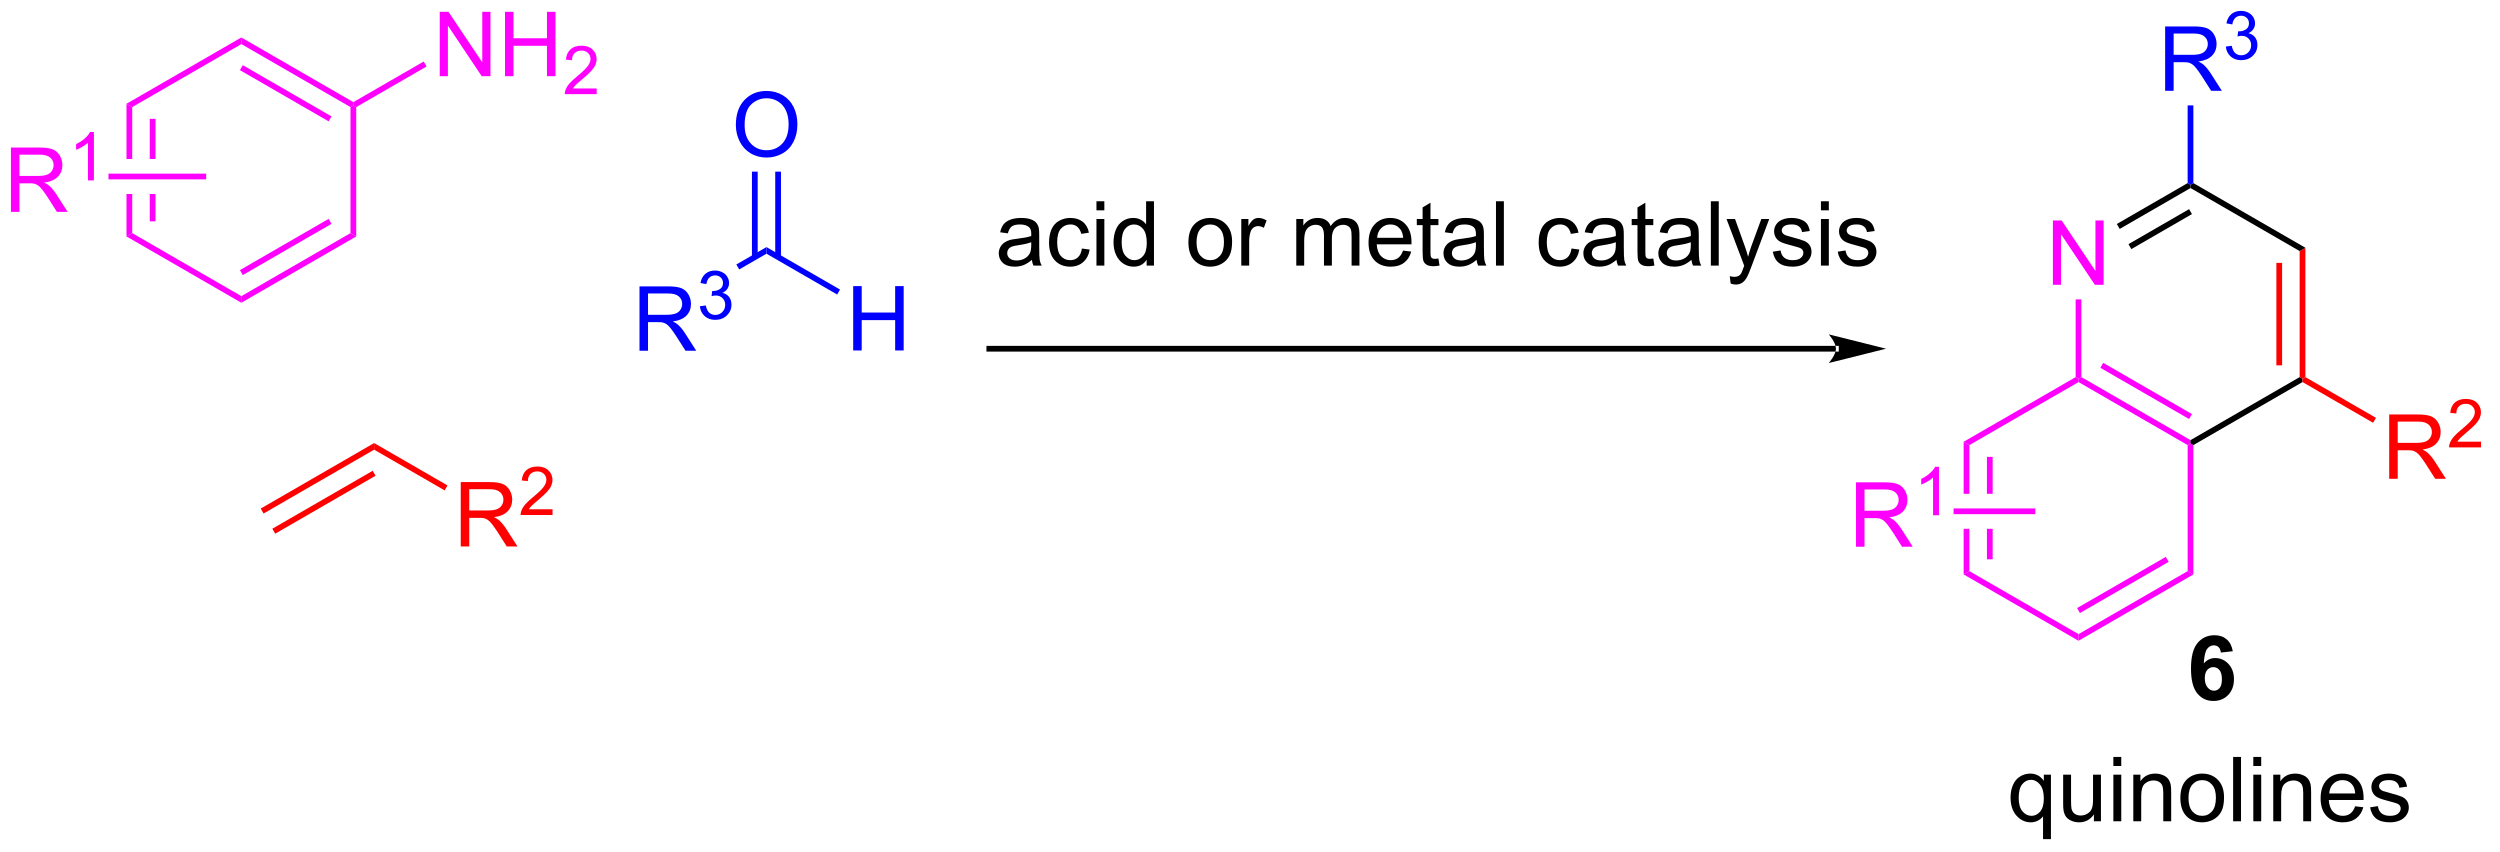 <?xml version="1.0" encoding="UTF-8"?>
<!DOCTYPE svg PUBLIC '-//W3C//DTD SVG 1.0//EN'
          'http://www.w3.org/TR/2001/REC-SVG-20010904/DTD/svg10.dtd'>
<svg stroke-dasharray="none" shape-rendering="auto" xmlns="http://www.w3.org/2000/svg" font-family="'Dialog'" text-rendering="auto" width="305" fill-opacity="1" color-interpolation="auto" color-rendering="auto" preserveAspectRatio="xMidYMid meet" font-size="12px" viewBox="0 0 305 104" fill="black" xmlns:xlink="http://www.w3.org/1999/xlink" stroke="black" image-rendering="auto" stroke-miterlimit="10" stroke-linecap="square" stroke-linejoin="miter" font-style="normal" stroke-width="1" height="104" stroke-dashoffset="0" font-weight="normal" stroke-opacity="1"
><!--Generated by the Batik Graphics2D SVG Generator--><defs id="genericDefs"
  /><g
  ><defs id="defs1"
    ><clipPath clipPathUnits="userSpaceOnUse" id="clipPath1"
      ><path d="M3.058 2.797 L231.147 2.797 L231.147 80.612 L3.058 80.612 L3.058 2.797 Z"
      /></clipPath
      ><clipPath clipPathUnits="userSpaceOnUse" id="clipPath2"
      ><path d="M1.385 16.015 L1.385 91.667 L223.133 91.667 L223.133 16.015 Z"
      /></clipPath
    ></defs
    ><g fill="blue" transform="scale(1.333,1.333) translate(-3.058,-2.797) matrix(1.029,0,0,1.029,1.633,-13.677)" stroke="blue"
    ><path d="M58.264 47.208 L58.264 41.481 L60.804 41.481 Q61.569 41.481 61.968 41.635 Q62.366 41.788 62.603 42.179 Q62.843 42.57 62.843 43.044 Q62.843 43.653 62.447 44.072 Q62.054 44.489 61.228 44.601 Q61.53 44.747 61.686 44.887 Q62.017 45.192 62.314 45.648 L63.311 47.208 L62.358 47.208 L61.6 46.015 Q61.267 45.499 61.051 45.226 Q60.837 44.952 60.668 44.843 Q60.499 44.734 60.322 44.692 Q60.194 44.663 59.9 44.663 L59.022 44.663 L59.022 47.208 L58.264 47.208 ZM59.022 44.007 L60.65 44.007 Q61.171 44.007 61.462 43.9 Q61.757 43.794 61.908 43.557 Q62.061 43.32 62.061 43.044 Q62.061 42.637 61.764 42.377 Q61.47 42.114 60.835 42.114 L59.022 42.114 L59.022 44.007 Z" stroke="none" clip-path="url(#clipPath2)"
    /></g
    ><g fill="blue" transform="matrix(1.371,0,0,1.371,-1.9,-21.965)" stroke="blue"
    ><path d="M63.664 43.273 L64.191 43.203 Q64.283 43.652 64.5 43.849 Q64.718 44.046 65.033 44.046 Q65.404 44.046 65.66 43.788 Q65.918 43.531 65.918 43.15 Q65.918 42.786 65.679 42.552 Q65.443 42.316 65.076 42.316 Q64.927 42.316 64.705 42.374 L64.763 41.911 Q64.816 41.917 64.847 41.917 Q65.185 41.917 65.455 41.742 Q65.724 41.566 65.724 41.199 Q65.724 40.91 65.527 40.72 Q65.332 40.529 65.021 40.529 Q64.713 40.529 64.507 40.722 Q64.302 40.915 64.244 41.302 L63.716 41.208 Q63.814 40.677 64.156 40.386 Q64.5 40.095 65.009 40.095 Q65.361 40.095 65.656 40.245 Q65.953 40.396 66.109 40.658 Q66.265 40.917 66.265 41.21 Q66.265 41.49 66.115 41.718 Q65.966 41.947 65.673 42.081 Q66.054 42.169 66.265 42.447 Q66.476 42.722 66.476 43.138 Q66.476 43.701 66.066 44.093 Q65.656 44.484 65.029 44.484 Q64.464 44.484 64.089 44.148 Q63.716 43.81 63.664 43.273 Z" stroke="none" clip-path="url(#clipPath2)"
    /></g
    ><g fill="blue" transform="matrix(1.371,0,0,1.371,-1.9,-21.965)" stroke="blue"
    ><path d="M67.165 39.998 L66.909 39.556 L69.59 38.008 L69.59 38.597 Z" stroke="none" clip-path="url(#clipPath2)"
    /></g
    ><g fill="blue" transform="matrix(1.371,0,0,1.371,-1.9,-21.965)" stroke="blue"
    ><path d="M77.308 47.208 L77.308 41.481 L78.066 41.481 L78.066 43.833 L81.043 43.833 L81.043 41.481 L81.8 41.481 L81.8 47.208 L81.043 47.208 L81.043 44.507 L78.066 44.507 L78.066 47.208 L77.308 47.208 Z" stroke="none" clip-path="url(#clipPath2)"
    /></g
    ><g fill="blue" transform="matrix(1.371,0,0,1.371,-1.9,-21.965)" stroke="blue"
    ><path d="M69.59 38.597 L69.59 38.008 L76.136 41.788 L75.881 42.23 Z" stroke="none" clip-path="url(#clipPath2)"
    /></g
    ><g fill="blue" transform="matrix(1.371,0,0,1.371,-1.9,-21.965)" stroke="blue"
    ><path d="M66.867 27.153 Q66.867 25.726 67.632 24.922 Q68.398 24.114 69.609 24.114 Q70.4 24.114 71.036 24.495 Q71.674 24.872 72.007 25.549 Q72.343 26.226 72.343 27.086 Q72.343 27.958 71.992 28.646 Q71.64 29.333 70.994 29.687 Q70.351 30.041 69.604 30.041 Q68.796 30.041 68.158 29.651 Q67.523 29.258 67.195 28.583 Q66.867 27.906 66.867 27.153 ZM67.648 27.164 Q67.648 28.2 68.203 28.797 Q68.76 29.39 69.601 29.39 Q70.455 29.39 71.007 28.789 Q71.562 28.187 71.562 27.083 Q71.562 26.383 71.325 25.862 Q71.088 25.341 70.632 25.055 Q70.179 24.765 69.611 24.765 Q68.807 24.765 68.226 25.32 Q67.648 25.872 67.648 27.164 Z" stroke="none" clip-path="url(#clipPath2)"
    /></g
    ><g fill="blue" transform="matrix(1.371,0,0,1.371,-1.9,-21.965)" stroke="blue"
    ><path d="M70.881 38.901 L70.881 31.295 L70.371 31.295 L70.371 38.901 ZM68.809 38.901 L68.809 31.295 L68.299 31.295 L68.299 38.901 Z" stroke="none" clip-path="url(#clipPath2)"
    /></g
    ><g fill="fuchsia" transform="matrix(1.371,0,0,1.371,-1.9,-21.965)" stroke="fuchsia"
    ><path d="M12.641 25.256 L12.641 30.172 L13.151 30.172 L13.151 25.551 L12.641 25.256 ZM14.712 26.6 L14.712 30.172 L15.223 30.172 L15.223 26.6 ZM14.712 33.282 L14.712 35.718 L15.223 35.718 L15.223 33.282 ZM12.641 33.282 L12.641 37.061 L13.151 36.766 L13.151 33.282 Z" stroke="none" clip-path="url(#clipPath2)"
    /></g
    ><g fill="fuchsia" transform="matrix(1.371,0,0,1.371,-1.9,-21.965)" stroke="fuchsia"
    ><path d="M12.641 37.061 L13.151 36.766 L22.862 42.374 L22.862 42.963 Z" stroke="none" clip-path="url(#clipPath2)"
    /></g
    ><g fill="fuchsia" transform="matrix(1.371,0,0,1.371,-1.9,-21.965)" stroke="fuchsia"
    ><path d="M22.862 42.963 L22.862 42.374 L32.573 36.766 L33.084 37.061 ZM22.99 40.498 L30.884 35.939 L30.629 35.497 L22.735 40.056 Z" stroke="none" clip-path="url(#clipPath2)"
    /></g
    ><g fill="fuchsia" transform="matrix(1.371,0,0,1.371,-1.9,-21.965)" stroke="fuchsia"
    ><path d="M33.084 37.061 L32.573 36.766 L32.573 25.551 L32.828 25.404 L33.084 25.551 Z" stroke="none" clip-path="url(#clipPath2)"
    /></g
    ><g fill="fuchsia" transform="matrix(1.371,0,0,1.371,-1.9,-21.965)" stroke="fuchsia"
    ><path d="M32.828 25.109 L32.828 25.404 L32.573 25.551 L22.862 19.943 L22.862 19.354 ZM30.884 26.379 L22.99 21.82 L22.735 22.262 L30.629 26.82 Z" stroke="none" clip-path="url(#clipPath2)"
    /></g
    ><g fill="fuchsia" transform="matrix(1.371,0,0,1.371,-1.9,-21.965)" stroke="fuchsia"
    ><path d="M22.862 19.354 L22.862 19.943 L13.151 25.551 L12.641 25.256 Z" stroke="none" clip-path="url(#clipPath2)"
    /></g
    ><g fill="fuchsia" transform="matrix(1.371,0,0,1.371,-1.9,-21.965)" stroke="fuchsia"
    ><path d="M40.516 22.799 L40.516 17.072 L41.294 17.072 L44.302 21.567 L44.302 17.072 L45.029 17.072 L45.029 22.799 L44.25 22.799 L41.242 18.299 L41.242 22.799 L40.516 22.799 ZM46.324 22.799 L46.324 17.072 L47.082 17.072 L47.082 19.424 L50.058 19.424 L50.058 17.072 L50.816 17.072 L50.816 22.799 L50.058 22.799 L50.058 20.098 L47.082 20.098 L47.082 22.799 L46.324 22.799 Z" stroke="none" clip-path="url(#clipPath2)"
    /></g
    ><g fill="fuchsia" transform="matrix(1.371,0,0,1.371,-1.9,-21.965)" stroke="fuchsia"
    ><path d="M54.482 23.891 L54.482 24.399 L51.642 24.399 Q51.637 24.207 51.705 24.031 Q51.812 23.742 52.051 23.461 Q52.291 23.18 52.742 22.811 Q53.441 22.236 53.687 21.901 Q53.934 21.565 53.934 21.266 Q53.934 20.953 53.709 20.738 Q53.486 20.522 53.125 20.522 Q52.744 20.522 52.516 20.75 Q52.287 20.979 52.285 21.383 L51.742 21.328 Q51.799 20.721 52.162 20.404 Q52.525 20.086 53.137 20.086 Q53.756 20.086 54.115 20.43 Q54.476 20.772 54.476 21.277 Q54.476 21.535 54.371 21.785 Q54.266 22.033 54.019 22.309 Q53.775 22.584 53.207 23.065 Q52.732 23.463 52.597 23.606 Q52.463 23.748 52.375 23.891 L54.482 23.891 Z" stroke="none" clip-path="url(#clipPath2)"
    /></g
    ><g fill="fuchsia" transform="matrix(1.371,0,0,1.371,-1.9,-21.965)" stroke="fuchsia"
    ><path d="M33.084 25.551 L32.828 25.404 L32.828 25.109 L39.088 21.494 L39.343 21.936 Z" stroke="none" clip-path="url(#clipPath2)"
    /></g
    ><g fill="fuchsia" transform="matrix(1.371,0,0,1.371,-1.9,-21.965)" stroke="fuchsia"
    ><path d="M2.358 34.877 L2.358 29.151 L4.897 29.151 Q5.662 29.151 6.061 29.305 Q6.459 29.458 6.696 29.849 Q6.936 30.239 6.936 30.713 Q6.936 31.323 6.54 31.742 Q6.147 32.159 5.321 32.271 Q5.623 32.416 5.78 32.557 Q6.11 32.862 6.407 33.318 L7.405 34.877 L6.452 34.877 L5.694 33.685 Q5.36 33.169 5.144 32.896 Q4.931 32.622 4.761 32.513 Q4.592 32.403 4.415 32.362 Q4.287 32.333 3.993 32.333 L3.115 32.333 L3.115 34.877 L2.358 34.877 ZM3.115 31.677 L4.743 31.677 Q5.264 31.677 5.556 31.57 Q5.85 31.463 6.001 31.226 Q6.155 30.989 6.155 30.713 Q6.155 30.307 5.858 30.047 Q5.563 29.784 4.928 29.784 L3.115 29.784 L3.115 31.677 Z" stroke="none" clip-path="url(#clipPath2)"
    /></g
    ><g fill="fuchsia" transform="matrix(1.371,0,0,1.371,-1.9,-21.965)" stroke="fuchsia"
    ><path d="M9.741 32.077 L9.214 32.077 L9.214 28.716 Q9.023 28.898 8.714 29.079 Q8.405 29.261 8.159 29.353 L8.159 28.843 Q8.601 28.634 8.931 28.339 Q9.263 28.042 9.401 27.765 L9.741 27.765 L9.741 32.077 Z" stroke="none" clip-path="url(#clipPath2)"
    /></g
    ><g fill="fuchsia" transform="matrix(1.371,0,0,1.371,-1.9,-21.965)" stroke="fuchsia"
    ><path d="M19.734 31.472 L19.734 31.983 L11.039 31.983 L11.039 31.472 Z" stroke="none" clip-path="url(#clipPath2)"
    /></g
    ><g fill="red" transform="matrix(1.371,0,0,1.371,-1.9,-21.965)" stroke="red"
    ><path d="M24.839 61.718 L24.584 61.276 L34.678 55.447 L34.678 56.036 ZM25.875 63.512 L34.805 58.355 L34.55 57.913 L25.619 63.07 Z" stroke="none" clip-path="url(#clipPath2)"
    /></g
    ><g fill="red" transform="matrix(1.371,0,0,1.371,-1.9,-21.965)" stroke="red"
    ><path d="M42.385 64.647 L42.385 58.92 L44.925 58.92 Q45.69 58.92 46.089 59.074 Q46.487 59.228 46.724 59.618 Q46.964 60.009 46.964 60.483 Q46.964 61.092 46.568 61.511 Q46.175 61.928 45.349 62.04 Q45.651 62.186 45.807 62.327 Q46.138 62.631 46.435 63.087 L47.432 64.647 L46.479 64.647 L45.721 63.454 Q45.388 62.939 45.172 62.665 Q44.958 62.392 44.789 62.282 Q44.62 62.173 44.443 62.131 Q44.315 62.103 44.021 62.103 L43.143 62.103 L43.143 64.647 L42.385 64.647 ZM43.143 61.446 L44.771 61.446 Q45.292 61.446 45.583 61.34 Q45.878 61.233 46.029 60.996 Q46.182 60.759 46.182 60.483 Q46.182 60.077 45.885 59.816 Q45.591 59.553 44.956 59.553 L43.143 59.553 L43.143 61.446 Z" stroke="none" clip-path="url(#clipPath2)"
    /></g
    ><g fill="red" transform="matrix(1.371,0,0,1.371,-1.9,-21.965)" stroke="red"
    ><path d="M50.554 61.339 L50.554 61.847 L47.714 61.847 Q47.708 61.656 47.777 61.48 Q47.884 61.191 48.122 60.909 Q48.363 60.628 48.814 60.259 Q49.513 59.685 49.759 59.349 Q50.005 59.013 50.005 58.714 Q50.005 58.402 49.781 58.187 Q49.558 57.97 49.197 57.97 Q48.816 57.97 48.587 58.199 Q48.359 58.427 48.357 58.831 L47.814 58.777 Q47.87 58.169 48.234 57.853 Q48.597 57.534 49.208 57.534 Q49.828 57.534 50.187 57.878 Q50.548 58.22 50.548 58.726 Q50.548 58.984 50.443 59.234 Q50.337 59.482 50.091 59.757 Q49.847 60.032 49.279 60.513 Q48.804 60.911 48.669 61.054 Q48.535 61.197 48.447 61.339 L50.554 61.339 Z" stroke="none" clip-path="url(#clipPath2)"
    /></g
    ><g fill="red" transform="matrix(1.371,0,0,1.371,-1.9,-21.965)" stroke="red"
    ><path d="M34.678 56.036 L34.678 55.447 L41.208 59.218 L40.953 59.66 Z" stroke="none" clip-path="url(#clipPath2)"
    /></g
    ><g transform="matrix(1.371,0,0,1.371,-1.9,-21.965)"
    ><path d="M164.757 47.306 L164.757 47.306 L89.422 47.306 L89.167 47.306 L89.167 46.796 L89.422 46.796 L164.757 46.796 L165.012 46.796 L165.012 47.306 ZM169.221 47.051 L164.119 45.775 C164.119 45.775 164.757 46.493 164.757 47.051 C164.757 47.609 164.119 48.326 164.119 48.326 Z" stroke="none" clip-path="url(#clipPath2)"
    /></g
    ><g transform="matrix(1.371,0,0,1.371,-1.9,-21.965)"
    ><path d="M93.209 39.144 Q92.818 39.478 92.456 39.616 Q92.097 39.751 91.683 39.751 Q90.998 39.751 90.63 39.418 Q90.263 39.082 90.263 38.563 Q90.263 38.259 90.401 38.006 Q90.542 37.754 90.766 37.603 Q90.99 37.449 91.271 37.371 Q91.48 37.316 91.896 37.267 Q92.748 37.165 93.151 37.025 Q93.154 36.879 93.154 36.84 Q93.154 36.41 92.956 36.235 Q92.685 35.996 92.154 35.996 Q91.659 35.996 91.422 36.17 Q91.185 36.345 91.073 36.785 L90.386 36.691 Q90.48 36.251 90.693 35.98 Q90.909 35.707 91.315 35.561 Q91.722 35.415 92.255 35.415 Q92.787 35.415 93.118 35.54 Q93.451 35.665 93.607 35.855 Q93.763 36.043 93.826 36.332 Q93.862 36.511 93.862 36.98 L93.862 37.918 Q93.862 38.9 93.907 39.16 Q93.951 39.418 94.084 39.657 L93.349 39.657 Q93.24 39.438 93.209 39.144 ZM93.151 37.574 Q92.769 37.73 92.003 37.84 Q91.568 37.902 91.388 37.98 Q91.209 38.058 91.11 38.209 Q91.013 38.36 91.013 38.543 Q91.013 38.824 91.227 39.011 Q91.44 39.199 91.849 39.199 Q92.255 39.199 92.571 39.022 Q92.888 38.845 93.037 38.535 Q93.151 38.298 93.151 37.832 L93.151 37.574 ZM97.658 38.136 L98.351 38.228 Q98.236 38.941 97.77 39.347 Q97.304 39.751 96.624 39.751 Q95.772 39.751 95.254 39.194 Q94.736 38.636 94.736 37.597 Q94.736 36.925 94.957 36.423 Q95.181 35.918 95.637 35.668 Q96.093 35.415 96.627 35.415 Q97.304 35.415 97.733 35.756 Q98.163 36.097 98.283 36.728 L97.601 36.832 Q97.502 36.415 97.254 36.204 Q97.007 35.993 96.655 35.993 Q96.124 35.993 95.791 36.373 Q95.46 36.754 95.46 37.579 Q95.46 38.415 95.78 38.795 Q96.101 39.173 96.616 39.173 Q97.03 39.173 97.306 38.92 Q97.585 38.665 97.658 38.136 ZM98.955 34.738 L98.955 33.931 L99.658 33.931 L99.658 34.738 L98.955 34.738 ZM98.955 39.657 L98.955 35.509 L99.658 35.509 L99.658 39.657 L98.955 39.657 ZM103.42 39.657 L103.42 39.134 Q103.026 39.751 102.261 39.751 Q101.763 39.751 101.347 39.478 Q100.933 39.204 100.704 38.715 Q100.474 38.222 100.474 37.587 Q100.474 36.965 100.68 36.459 Q100.888 35.954 101.302 35.686 Q101.716 35.415 102.23 35.415 Q102.605 35.415 102.896 35.574 Q103.19 35.73 103.373 35.985 L103.373 33.931 L104.073 33.931 L104.073 39.657 L103.42 39.657 ZM101.198 37.587 Q101.198 38.384 101.534 38.78 Q101.87 39.173 102.326 39.173 Q102.787 39.173 103.11 38.795 Q103.433 38.418 103.433 37.644 Q103.433 36.793 103.105 36.394 Q102.776 35.996 102.295 35.996 Q101.826 35.996 101.511 36.379 Q101.198 36.761 101.198 37.587 ZM107.138 37.582 Q107.138 36.431 107.779 35.876 Q108.315 35.415 109.084 35.415 Q109.94 35.415 110.482 35.975 Q111.026 36.535 111.026 37.525 Q111.026 38.324 110.784 38.785 Q110.545 39.243 110.086 39.498 Q109.628 39.751 109.084 39.751 Q108.214 39.751 107.675 39.194 Q107.138 38.634 107.138 37.582 ZM107.862 37.582 Q107.862 38.379 108.209 38.777 Q108.558 39.173 109.084 39.173 Q109.607 39.173 109.954 38.775 Q110.302 38.376 110.302 37.558 Q110.302 36.79 109.954 36.394 Q109.605 35.996 109.084 35.996 Q108.558 35.996 108.209 36.392 Q107.862 36.785 107.862 37.582 ZM111.843 39.657 L111.843 35.509 L112.476 35.509 L112.476 36.136 Q112.718 35.696 112.921 35.556 Q113.127 35.415 113.374 35.415 Q113.728 35.415 114.095 35.642 L113.853 36.293 Q113.595 36.142 113.338 36.142 Q113.108 36.142 112.924 36.28 Q112.741 36.418 112.663 36.665 Q112.546 37.04 112.546 37.485 L112.546 39.657 L111.843 39.657 ZM116.737 39.657 L116.737 35.509 L117.365 35.509 L117.365 36.09 Q117.56 35.785 117.883 35.6 Q118.209 35.415 118.623 35.415 Q119.084 35.415 119.378 35.608 Q119.675 35.798 119.795 36.142 Q120.287 35.415 121.076 35.415 Q121.693 35.415 122.024 35.756 Q122.357 36.097 122.357 36.808 L122.357 39.657 L121.659 39.657 L121.659 37.043 Q121.659 36.621 121.589 36.436 Q121.521 36.251 121.341 36.139 Q121.162 36.025 120.92 36.025 Q120.482 36.025 120.193 36.316 Q119.904 36.605 119.904 37.246 L119.904 39.657 L119.201 39.657 L119.201 36.962 Q119.201 36.493 119.029 36.259 Q118.857 36.025 118.466 36.025 Q118.17 36.025 117.917 36.181 Q117.667 36.337 117.552 36.639 Q117.44 36.938 117.44 37.504 L117.44 39.657 L116.737 39.657 ZM126.24 38.321 L126.966 38.41 Q126.795 39.048 126.329 39.4 Q125.865 39.751 125.144 39.751 Q124.232 39.751 123.698 39.191 Q123.167 38.629 123.167 37.618 Q123.167 36.571 123.706 35.993 Q124.245 35.415 125.105 35.415 Q125.935 35.415 126.461 35.983 Q126.99 36.548 126.99 37.574 Q126.99 37.636 126.987 37.761 L123.894 37.761 Q123.933 38.446 124.279 38.811 Q124.628 39.173 125.146 39.173 Q125.534 39.173 125.808 38.97 Q126.081 38.767 126.24 38.321 ZM123.933 37.183 L126.248 37.183 Q126.201 36.66 125.982 36.4 Q125.646 35.993 125.112 35.993 Q124.628 35.993 124.297 36.319 Q123.966 36.642 123.933 37.183 ZM129.385 39.027 L129.486 39.65 Q129.189 39.712 128.955 39.712 Q128.572 39.712 128.361 39.592 Q128.15 39.47 128.064 39.272 Q127.978 39.074 127.978 38.441 L127.978 36.056 L127.463 36.056 L127.463 35.509 L127.978 35.509 L127.978 34.48 L128.679 34.058 L128.679 35.509 L129.385 35.509 L129.385 36.056 L128.679 36.056 L128.679 38.48 Q128.679 38.782 128.715 38.868 Q128.752 38.954 128.835 39.006 Q128.921 39.056 129.077 39.056 Q129.194 39.056 129.385 39.027 ZM132.779 39.144 Q132.388 39.478 132.026 39.616 Q131.667 39.751 131.253 39.751 Q130.568 39.751 130.201 39.418 Q129.834 39.082 129.834 38.563 Q129.834 38.259 129.972 38.006 Q130.112 37.754 130.336 37.603 Q130.56 37.449 130.841 37.371 Q131.05 37.316 131.466 37.267 Q132.318 37.165 132.722 37.025 Q132.724 36.879 132.724 36.84 Q132.724 36.41 132.526 36.235 Q132.256 35.996 131.724 35.996 Q131.23 35.996 130.993 36.17 Q130.756 36.345 130.644 36.785 L129.956 36.691 Q130.05 36.251 130.263 35.98 Q130.48 35.707 130.886 35.561 Q131.292 35.415 131.826 35.415 Q132.357 35.415 132.688 35.54 Q133.021 35.665 133.177 35.855 Q133.334 36.043 133.396 36.332 Q133.433 36.511 133.433 36.98 L133.433 37.918 Q133.433 38.9 133.477 39.16 Q133.521 39.418 133.654 39.657 L132.92 39.657 Q132.81 39.438 132.779 39.144 ZM132.722 37.574 Q132.339 37.73 131.573 37.84 Q131.138 37.902 130.959 37.98 Q130.779 38.058 130.68 38.209 Q130.584 38.36 130.584 38.543 Q130.584 38.824 130.797 39.011 Q131.011 39.199 131.42 39.199 Q131.826 39.199 132.141 39.022 Q132.459 38.845 132.607 38.535 Q132.722 38.298 132.722 37.832 L132.722 37.574 ZM134.507 39.657 L134.507 33.931 L135.21 33.931 L135.21 39.657 L134.507 39.657 ZM141.228 38.136 L141.921 38.228 Q141.806 38.941 141.34 39.347 Q140.874 39.751 140.194 39.751 Q139.343 39.751 138.825 39.194 Q138.306 38.636 138.306 37.597 Q138.306 36.925 138.528 36.423 Q138.752 35.918 139.207 35.668 Q139.663 35.415 140.197 35.415 Q140.874 35.415 141.304 35.756 Q141.733 36.097 141.853 36.728 L141.171 36.832 Q141.072 36.415 140.825 36.204 Q140.577 35.993 140.226 35.993 Q139.694 35.993 139.361 36.373 Q139.03 36.754 139.03 37.579 Q139.03 38.415 139.351 38.795 Q139.671 39.173 140.186 39.173 Q140.601 39.173 140.877 38.92 Q141.155 38.665 141.228 38.136 ZM145.228 39.144 Q144.838 39.478 144.476 39.616 Q144.116 39.751 143.702 39.751 Q143.017 39.751 142.65 39.418 Q142.283 39.082 142.283 38.563 Q142.283 38.259 142.421 38.006 Q142.561 37.754 142.786 37.603 Q143.01 37.449 143.291 37.371 Q143.499 37.316 143.916 37.267 Q144.767 37.165 145.171 37.025 Q145.173 36.879 145.173 36.84 Q145.173 36.41 144.976 36.235 Q144.705 35.996 144.173 35.996 Q143.679 35.996 143.442 36.17 Q143.205 36.345 143.093 36.785 L142.405 36.691 Q142.499 36.251 142.713 35.98 Q142.929 35.707 143.335 35.561 Q143.741 35.415 144.275 35.415 Q144.806 35.415 145.137 35.54 Q145.47 35.665 145.627 35.855 Q145.783 36.043 145.845 36.332 Q145.882 36.511 145.882 36.98 L145.882 37.918 Q145.882 38.9 145.926 39.16 Q145.97 39.418 146.103 39.657 L145.369 39.657 Q145.26 39.438 145.228 39.144 ZM145.171 37.574 Q144.788 37.73 144.023 37.84 Q143.588 37.902 143.408 37.98 Q143.228 38.058 143.129 38.209 Q143.033 38.36 143.033 38.543 Q143.033 38.824 143.246 39.011 Q143.46 39.199 143.869 39.199 Q144.275 39.199 144.59 39.022 Q144.908 38.845 145.056 38.535 Q145.171 38.298 145.171 37.832 L145.171 37.574 ZM148.506 39.027 L148.607 39.65 Q148.31 39.712 148.076 39.712 Q147.693 39.712 147.482 39.592 Q147.271 39.47 147.185 39.272 Q147.099 39.074 147.099 38.441 L147.099 36.056 L146.584 36.056 L146.584 35.509 L147.099 35.509 L147.099 34.48 L147.8 34.058 L147.8 35.509 L148.506 35.509 L148.506 36.056 L147.8 36.056 L147.8 38.48 Q147.8 38.782 147.836 38.868 Q147.873 38.954 147.956 39.006 Q148.042 39.056 148.198 39.056 Q148.315 39.056 148.506 39.027 ZM151.9 39.144 Q151.51 39.478 151.148 39.616 Q150.788 39.751 150.374 39.751 Q149.689 39.751 149.322 39.418 Q148.955 39.082 148.955 38.563 Q148.955 38.259 149.093 38.006 Q149.233 37.754 149.457 37.603 Q149.681 37.449 149.963 37.371 Q150.171 37.316 150.588 37.267 Q151.439 37.165 151.843 37.025 Q151.845 36.879 151.845 36.84 Q151.845 36.41 151.648 36.235 Q151.377 35.996 150.845 35.996 Q150.351 35.996 150.114 36.17 Q149.877 36.345 149.765 36.785 L149.077 36.691 Q149.171 36.251 149.385 35.98 Q149.601 35.707 150.007 35.561 Q150.413 35.415 150.947 35.415 Q151.478 35.415 151.809 35.54 Q152.142 35.665 152.298 35.855 Q152.455 36.043 152.517 36.332 Q152.554 36.511 152.554 36.98 L152.554 37.918 Q152.554 38.9 152.598 39.16 Q152.642 39.418 152.775 39.657 L152.041 39.657 Q151.931 39.438 151.9 39.144 ZM151.843 37.574 Q151.46 37.73 150.694 37.84 Q150.26 37.902 150.08 37.98 Q149.9 38.058 149.801 38.209 Q149.705 38.36 149.705 38.543 Q149.705 38.824 149.918 39.011 Q150.132 39.199 150.541 39.199 Q150.947 39.199 151.262 39.022 Q151.58 38.845 151.728 38.535 Q151.843 38.298 151.843 37.832 L151.843 37.574 ZM153.628 39.657 L153.628 33.931 L154.331 33.931 L154.331 39.657 L153.628 39.657 ZM155.39 41.256 L155.311 40.595 Q155.541 40.657 155.713 40.657 Q155.947 40.657 156.088 40.579 Q156.228 40.501 156.319 40.36 Q156.385 40.256 156.533 39.837 Q156.554 39.78 156.595 39.665 L155.023 35.509 L155.78 35.509 L156.642 37.91 Q156.811 38.368 156.944 38.871 Q157.064 38.386 157.233 37.925 L158.119 35.509 L158.822 35.509 L157.244 39.728 Q156.991 40.413 156.851 40.67 Q156.663 41.017 156.421 41.178 Q156.179 41.342 155.843 41.342 Q155.64 41.342 155.39 41.256 ZM159.14 38.418 L159.835 38.308 Q159.892 38.728 160.161 38.952 Q160.429 39.173 160.908 39.173 Q161.392 39.173 161.627 38.975 Q161.861 38.777 161.861 38.511 Q161.861 38.275 161.655 38.136 Q161.51 38.043 160.936 37.9 Q160.163 37.704 159.864 37.561 Q159.564 37.418 159.411 37.168 Q159.257 36.915 159.257 36.61 Q159.257 36.332 159.382 36.097 Q159.51 35.86 159.728 35.704 Q159.892 35.582 160.176 35.498 Q160.46 35.415 160.783 35.415 Q161.273 35.415 161.64 35.556 Q162.01 35.696 162.184 35.936 Q162.361 36.175 162.429 36.579 L161.741 36.673 Q161.694 36.353 161.468 36.173 Q161.244 35.993 160.835 35.993 Q160.351 35.993 160.142 36.155 Q159.936 36.313 159.936 36.527 Q159.936 36.665 160.023 36.775 Q160.108 36.886 160.291 36.962 Q160.398 37.001 160.913 37.142 Q161.658 37.34 161.952 37.467 Q162.249 37.595 162.416 37.837 Q162.585 38.079 162.585 38.438 Q162.585 38.79 162.379 39.1 Q162.173 39.41 161.786 39.582 Q161.4 39.751 160.913 39.751 Q160.103 39.751 159.679 39.415 Q159.257 39.079 159.14 38.418 ZM163.423 34.738 L163.423 33.931 L164.127 33.931 L164.127 34.738 L163.423 34.738 ZM163.423 39.657 L163.423 35.509 L164.127 35.509 L164.127 39.657 L163.423 39.657 ZM164.917 38.418 L165.612 38.308 Q165.67 38.728 165.938 38.952 Q166.206 39.173 166.685 39.173 Q167.17 39.173 167.404 38.975 Q167.638 38.777 167.638 38.511 Q167.638 38.275 167.433 38.136 Q167.287 38.043 166.714 37.9 Q165.94 37.704 165.641 37.561 Q165.341 37.418 165.188 37.168 Q165.034 36.915 165.034 36.61 Q165.034 36.332 165.159 36.097 Q165.287 35.86 165.506 35.704 Q165.67 35.582 165.953 35.498 Q166.237 35.415 166.56 35.415 Q167.05 35.415 167.417 35.556 Q167.787 35.696 167.961 35.936 Q168.138 36.175 168.206 36.579 L167.519 36.673 Q167.472 36.353 167.245 36.173 Q167.021 35.993 166.612 35.993 Q166.128 35.993 165.92 36.155 Q165.714 36.313 165.714 36.527 Q165.714 36.665 165.8 36.775 Q165.886 36.886 166.068 36.962 Q166.175 37.001 166.69 37.142 Q167.435 37.34 167.73 37.467 Q168.026 37.595 168.193 37.837 Q168.362 38.079 168.362 38.438 Q168.362 38.79 168.157 39.1 Q167.951 39.41 167.563 39.582 Q167.177 39.751 166.69 39.751 Q165.881 39.751 165.456 39.415 Q165.034 39.079 164.917 38.418 Z" stroke="none" clip-path="url(#clipPath2)"
    /></g
    ><g fill="fuchsia" transform="matrix(1.371,0,0,1.371,-1.9,-21.965)" stroke="fuchsia"
    ><path d="M176.123 55.333 L176.123 59.965 L176.633 59.965 L176.633 55.628 L176.123 55.333 ZM178.195 56.676 L178.195 59.965 L178.705 59.965 L178.705 56.676 ZM178.195 63.075 L178.195 65.794 L178.705 65.794 L178.705 63.075 ZM176.123 63.075 L176.123 67.138 L176.633 66.843 L176.633 63.075 Z" stroke="none" clip-path="url(#clipPath2)"
    /></g
    ><g fill="fuchsia" transform="matrix(1.371,0,0,1.371,-1.9,-21.965)" stroke="fuchsia"
    ><path d="M176.123 67.138 L176.633 66.843 L186.345 72.451 L186.345 73.04 Z" stroke="none" clip-path="url(#clipPath2)"
    /></g
    ><g fill="fuchsia" transform="matrix(1.371,0,0,1.371,-1.9,-21.965)" stroke="fuchsia"
    ><path d="M186.345 73.04 L186.345 72.451 L196.056 66.843 L196.566 67.138 ZM186.472 70.574 L194.367 66.016 L194.112 65.574 L186.217 70.132 Z" stroke="none" clip-path="url(#clipPath2)"
    /></g
    ><g fill="fuchsia" transform="matrix(1.371,0,0,1.371,-1.9,-21.965)" stroke="fuchsia"
    ><path d="M196.566 67.138 L196.056 66.843 L196.056 55.628 L196.311 55.48 L196.566 55.628 Z" stroke="none" clip-path="url(#clipPath2)"
    /></g
    ><g fill="fuchsia" transform="matrix(1.371,0,0,1.371,-1.9,-21.965)" stroke="fuchsia"
    ><path d="M196.311 55.186 L196.311 55.48 L196.056 55.628 L186.345 50.02 L186.345 49.725 L186.6 49.578 ZM196.439 52.867 L188.544 48.309 L188.289 48.75 L196.184 53.309 Z" stroke="none" clip-path="url(#clipPath2)"
    /></g
    ><g fill="fuchsia" transform="matrix(1.371,0,0,1.371,-1.9,-21.965)" stroke="fuchsia"
    ><path d="M186.09 49.578 L186.345 49.725 L186.345 50.02 L176.633 55.628 L176.123 55.333 Z" stroke="none" clip-path="url(#clipPath2)"
    /></g
    ><g fill="fuchsia" transform="matrix(1.371,0,0,1.371,-1.9,-21.965)" stroke="fuchsia"
    ><path d="M184.065 41.365 L184.065 35.639 L184.844 35.639 L187.852 40.133 L187.852 35.639 L188.578 35.639 L188.578 41.365 L187.8 41.365 L184.792 36.865 L184.792 41.365 L184.065 41.365 Z" stroke="none" clip-path="url(#clipPath2)"
    /></g
    ><g transform="matrix(1.371,0,0,1.371,-1.9,-21.965)"
    ><path d="M196.566 55.628 L196.311 55.48 L196.311 55.186 L206.022 49.578 L206.278 49.725 L206.278 50.02 Z" stroke="none" clip-path="url(#clipPath2)"
    /></g
    ><g fill="red" transform="matrix(1.371,0,0,1.371,-1.9,-21.965)" stroke="red"
    ><path d="M206.533 49.578 L206.278 49.725 L206.022 49.578 L206.022 38.363 L206.533 38.068 ZM204.461 48.529 L204.461 39.411 L203.951 39.411 L203.951 48.529 Z" stroke="none" clip-path="url(#clipPath2)"
    /></g
    ><g transform="matrix(1.371,0,0,1.371,-1.9,-21.965)"
    ><path d="M206.533 38.068 L206.022 38.363 L196.311 32.755 L196.311 32.46 L196.566 32.313 Z" stroke="none" clip-path="url(#clipPath2)"
    /></g
    ><g transform="matrix(1.371,0,0,1.371,-1.9,-21.965)"
    ><path d="M196.056 32.313 L196.311 32.46 L196.311 32.755 L190.009 36.394 L189.754 35.952 ZM196.184 34.632 L190.789 37.746 L191.044 38.188 L196.439 35.073 Z" stroke="none" clip-path="url(#clipPath2)"
    /></g
    ><g fill="fuchsia" transform="matrix(1.371,0,0,1.371,-1.9,-21.965)" stroke="fuchsia"
    ><path d="M186.09 42.665 L186.6 42.665 L186.6 49.578 L186.345 49.725 L186.09 49.578 Z" stroke="none" clip-path="url(#clipPath2)"
    /></g
    ><g fill="blue" transform="matrix(1.371,0,0,1.371,-1.9,-21.965)" stroke="blue"
    ><path d="M194.053 24.1 L194.053 18.374 L196.592 18.374 Q197.357 18.374 197.756 18.527 Q198.154 18.681 198.391 19.072 Q198.631 19.462 198.631 19.936 Q198.631 20.546 198.235 20.965 Q197.842 21.381 197.016 21.493 Q197.318 21.639 197.475 21.78 Q197.805 22.085 198.102 22.54 L199.1 24.1 L198.146 24.1 L197.388 22.907 Q197.055 22.392 196.839 22.118 Q196.625 21.845 196.456 21.736 Q196.287 21.626 196.11 21.585 Q195.982 21.556 195.688 21.556 L194.81 21.556 L194.81 24.1 L194.053 24.1 ZM194.81 20.9 L196.438 20.9 Q196.959 20.9 197.25 20.793 Q197.545 20.686 197.696 20.449 Q197.85 20.212 197.85 19.936 Q197.85 19.53 197.553 19.27 Q197.258 19.006 196.623 19.006 L194.81 19.006 L194.81 20.9 Z" stroke="none" clip-path="url(#clipPath2)"
    /></g
    ><g fill="blue" transform="matrix(1.371,0,0,1.371,-1.9,-21.965)" stroke="blue"
    ><path d="M199.452 20.165 L199.979 20.095 Q200.071 20.544 200.288 20.742 Q200.506 20.939 200.821 20.939 Q201.192 20.939 201.448 20.681 Q201.706 20.423 201.706 20.042 Q201.706 19.679 201.467 19.445 Q201.231 19.208 200.864 19.208 Q200.715 19.208 200.493 19.267 L200.551 18.804 Q200.604 18.81 200.635 18.81 Q200.973 18.81 201.243 18.634 Q201.512 18.458 201.512 18.091 Q201.512 17.802 201.315 17.613 Q201.12 17.421 200.809 17.421 Q200.501 17.421 200.296 17.615 Q200.09 17.808 200.032 18.195 L199.505 18.101 Q199.602 17.57 199.944 17.279 Q200.288 16.988 200.798 16.988 Q201.149 16.988 201.444 17.138 Q201.741 17.288 201.897 17.55 Q202.053 17.81 202.053 18.103 Q202.053 18.382 201.903 18.611 Q201.755 18.839 201.462 18.974 Q201.842 19.062 202.053 19.339 Q202.264 19.615 202.264 20.031 Q202.264 20.593 201.854 20.986 Q201.444 21.376 200.817 21.376 Q200.252 21.376 199.877 21.04 Q199.505 20.703 199.452 20.165 Z" stroke="none" clip-path="url(#clipPath2)"
    /></g
    ><g fill="blue" transform="matrix(1.371,0,0,1.371,-1.9,-21.965)" stroke="blue"
    ><path d="M196.566 32.313 L196.311 32.46 L196.056 32.313 L196.056 25.4 L196.566 25.4 Z" stroke="none" clip-path="url(#clipPath2)"
    /></g
    ><g fill="fuchsia" transform="matrix(1.371,0,0,1.371,-1.9,-21.965)" stroke="fuchsia"
    ><path d="M166.545 64.67 L166.545 58.943 L169.084 58.943 Q169.849 58.943 170.248 59.097 Q170.646 59.251 170.883 59.641 Q171.123 60.032 171.123 60.506 Q171.123 61.115 170.727 61.535 Q170.334 61.951 169.508 62.063 Q169.81 62.209 169.966 62.35 Q170.297 62.654 170.594 63.11 L171.591 64.67 L170.638 64.67 L169.881 63.477 Q169.547 62.962 169.331 62.688 Q169.118 62.415 168.948 62.305 Q168.779 62.196 168.602 62.154 Q168.474 62.126 168.18 62.126 L167.302 62.126 L167.302 64.67 L166.545 64.67 ZM167.302 61.469 L168.93 61.469 Q169.451 61.469 169.743 61.363 Q170.037 61.256 170.188 61.019 Q170.341 60.782 170.341 60.506 Q170.341 60.1 170.045 59.839 Q169.75 59.576 169.115 59.576 L167.302 59.576 L167.302 61.469 Z" stroke="none" clip-path="url(#clipPath2)"
    /></g
    ><g fill="fuchsia" transform="matrix(1.371,0,0,1.371,-1.9,-21.965)" stroke="fuchsia"
    ><path d="M173.928 61.87 L173.401 61.87 L173.401 58.509 Q173.209 58.69 172.901 58.872 Q172.592 59.053 172.346 59.145 L172.346 58.636 Q172.787 58.426 173.118 58.132 Q173.45 57.835 173.588 57.557 L173.928 57.557 L173.928 61.87 Z" stroke="none" clip-path="url(#clipPath2)"
    /></g
    ><g fill="fuchsia" transform="matrix(1.371,0,0,1.371,-1.9,-21.965)" stroke="fuchsia"
    ><path d="M175.226 61.775 L175.226 61.265 L182.499 61.265 L182.499 61.775 Z" stroke="none" clip-path="url(#clipPath2)"
    /></g
    ><g fill="red" transform="matrix(1.371,0,0,1.371,-1.9,-21.965)" stroke="red"
    ><path d="M213.992 58.63 L213.992 52.904 L216.531 52.904 Q217.297 52.904 217.695 53.058 Q218.094 53.211 218.331 53.602 Q218.57 53.992 218.57 54.466 Q218.57 55.076 218.174 55.495 Q217.781 55.912 216.956 56.024 Q217.258 56.17 217.414 56.31 Q217.745 56.615 218.042 57.071 L219.039 58.63 L218.086 58.63 L217.328 57.438 Q216.995 56.922 216.779 56.649 Q216.565 56.375 216.396 56.266 Q216.227 56.157 216.049 56.115 Q215.922 56.086 215.628 56.086 L214.75 56.086 L214.75 58.63 L213.992 58.63 ZM214.75 55.43 L216.378 55.43 Q216.899 55.43 217.19 55.323 Q217.484 55.216 217.635 54.98 Q217.789 54.742 217.789 54.466 Q217.789 54.06 217.492 53.8 Q217.198 53.537 216.562 53.537 L214.75 53.537 L214.75 55.43 Z" stroke="none" clip-path="url(#clipPath2)"
    /></g
    ><g fill="red" transform="matrix(1.371,0,0,1.371,-1.9,-21.965)" stroke="red"
    ><path d="M222.161 55.323 L222.161 55.831 L219.321 55.831 Q219.315 55.639 219.383 55.463 Q219.491 55.174 219.729 54.893 Q219.969 54.612 220.421 54.243 Q221.12 53.668 221.366 53.333 Q221.612 52.996 221.612 52.698 Q221.612 52.385 221.387 52.17 Q221.165 51.953 220.803 51.953 Q220.423 51.953 220.194 52.182 Q219.965 52.411 219.964 52.815 L219.421 52.76 Q219.477 52.153 219.84 51.836 Q220.204 51.518 220.815 51.518 Q221.434 51.518 221.794 51.862 Q222.155 52.203 222.155 52.709 Q222.155 52.967 222.049 53.217 Q221.944 53.465 221.698 53.741 Q221.454 54.016 220.885 54.496 Q220.411 54.895 220.276 55.038 Q220.141 55.18 220.053 55.323 L222.161 55.323 Z" stroke="none" clip-path="url(#clipPath2)"
    /></g
    ><g fill="red" transform="matrix(1.371,0,0,1.371,-1.9,-21.965)" stroke="red"
    ><path d="M206.278 50.02 L206.278 49.725 L206.533 49.578 L212.815 53.203 L212.56 53.645 Z" stroke="none" clip-path="url(#clipPath2)"
    /></g
    ><g transform="matrix(1.371,0,0,1.371,-1.9,-21.965)"
    ><path d="M183.188 90.695 L183.188 88.661 Q183.024 88.893 182.73 89.046 Q182.435 89.197 182.102 89.197 Q181.365 89.197 180.831 88.609 Q180.297 88.018 180.297 86.989 Q180.297 86.364 180.513 85.869 Q180.732 85.372 181.144 85.117 Q181.555 84.861 182.047 84.861 Q182.818 84.861 183.258 85.51 L183.258 84.955 L183.891 84.955 L183.891 90.695 L183.188 90.695 ZM181.021 87.018 Q181.021 87.817 181.357 88.218 Q181.693 88.619 182.162 88.619 Q182.61 88.619 182.933 88.239 Q183.258 87.856 183.258 87.08 Q183.258 86.252 182.917 85.835 Q182.576 85.416 182.115 85.416 Q181.657 85.416 181.339 85.804 Q181.021 86.192 181.021 87.018 ZM187.713 89.103 L187.713 88.494 Q187.228 89.197 186.395 89.197 Q186.028 89.197 185.71 89.057 Q185.392 88.916 185.236 88.703 Q185.083 88.489 185.02 88.182 Q184.978 87.973 184.978 87.525 L184.978 84.955 L185.681 84.955 L185.681 87.254 Q185.681 87.807 185.723 87.997 Q185.791 88.275 186.004 88.434 Q186.22 88.591 186.536 88.591 Q186.853 88.591 187.129 88.429 Q187.408 88.268 187.523 87.989 Q187.637 87.708 187.637 87.176 L187.637 84.955 L188.34 84.955 L188.34 89.103 L187.713 89.103 ZM189.446 84.184 L189.446 83.377 L190.149 83.377 L190.149 84.184 L189.446 84.184 ZM189.446 89.103 L189.446 84.955 L190.149 84.955 L190.149 89.103 L189.446 89.103 ZM191.22 89.103 L191.22 84.955 L191.853 84.955 L191.853 85.544 Q192.309 84.861 193.174 84.861 Q193.549 84.861 193.861 84.997 Q194.176 85.129 194.333 85.348 Q194.489 85.567 194.551 85.869 Q194.59 86.064 194.59 86.551 L194.59 89.103 L193.887 89.103 L193.887 86.58 Q193.887 86.15 193.804 85.937 Q193.723 85.723 193.515 85.598 Q193.306 85.471 193.025 85.471 Q192.575 85.471 192.249 85.757 Q191.924 86.041 191.924 86.838 L191.924 89.103 L191.22 89.103 ZM195.407 87.028 Q195.407 85.877 196.047 85.322 Q196.584 84.861 197.352 84.861 Q198.209 84.861 198.75 85.421 Q199.295 85.981 199.295 86.971 Q199.295 87.77 199.053 88.231 Q198.813 88.689 198.355 88.945 Q197.896 89.197 197.352 89.197 Q196.482 89.197 195.943 88.64 Q195.407 88.08 195.407 87.028 ZM196.131 87.028 Q196.131 87.825 196.477 88.223 Q196.826 88.619 197.352 88.619 Q197.875 88.619 198.222 88.221 Q198.571 87.822 198.571 87.004 Q198.571 86.236 198.222 85.841 Q197.873 85.442 197.352 85.442 Q196.826 85.442 196.477 85.838 Q196.131 86.231 196.131 87.028 ZM200.103 89.103 L200.103 83.377 L200.806 83.377 L200.806 89.103 L200.103 89.103 ZM201.899 84.184 L201.899 83.377 L202.602 83.377 L202.602 84.184 L201.899 84.184 ZM201.899 89.103 L201.899 84.955 L202.602 84.955 L202.602 89.103 L201.899 89.103 ZM203.674 89.103 L203.674 84.955 L204.306 84.955 L204.306 85.544 Q204.762 84.861 205.627 84.861 Q206.002 84.861 206.314 84.997 Q206.629 85.129 206.786 85.348 Q206.942 85.567 207.004 85.869 Q207.043 86.064 207.043 86.551 L207.043 89.103 L206.34 89.103 L206.34 86.58 Q206.34 86.15 206.257 85.937 Q206.176 85.723 205.968 85.598 Q205.76 85.471 205.478 85.471 Q205.028 85.471 204.702 85.757 Q204.377 86.041 204.377 86.838 L204.377 89.103 L203.674 89.103 ZM210.961 87.768 L211.688 87.856 Q211.516 88.494 211.05 88.846 Q210.586 89.197 209.865 89.197 Q208.954 89.197 208.42 88.637 Q207.888 88.075 207.888 87.064 Q207.888 86.018 208.428 85.439 Q208.967 84.861 209.826 84.861 Q210.657 84.861 211.183 85.429 Q211.711 85.994 211.711 87.02 Q211.711 87.083 211.709 87.208 L208.615 87.208 Q208.654 87.893 209 88.257 Q209.349 88.619 209.868 88.619 Q210.256 88.619 210.529 88.416 Q210.803 88.213 210.961 87.768 ZM208.654 86.629 L210.969 86.629 Q210.922 86.106 210.704 85.846 Q210.368 85.439 209.834 85.439 Q209.349 85.439 209.019 85.765 Q208.688 86.088 208.654 86.629 ZM212.291 87.864 L212.986 87.754 Q213.043 88.174 213.312 88.398 Q213.58 88.619 214.059 88.619 Q214.543 88.619 214.778 88.421 Q215.012 88.223 215.012 87.958 Q215.012 87.721 214.806 87.583 Q214.661 87.489 214.088 87.346 Q213.314 87.15 213.015 87.007 Q212.715 86.864 212.562 86.614 Q212.408 86.361 212.408 86.057 Q212.408 85.778 212.533 85.544 Q212.661 85.307 212.879 85.15 Q213.043 85.028 213.327 84.945 Q213.611 84.861 213.934 84.861 Q214.424 84.861 214.791 85.002 Q215.161 85.143 215.335 85.382 Q215.512 85.622 215.58 86.025 L214.892 86.119 Q214.845 85.799 214.619 85.619 Q214.395 85.439 213.986 85.439 Q213.502 85.439 213.293 85.601 Q213.088 85.76 213.088 85.973 Q213.088 86.111 213.174 86.221 Q213.26 86.333 213.442 86.408 Q213.549 86.447 214.064 86.588 Q214.809 86.786 215.103 86.913 Q215.4 87.041 215.567 87.283 Q215.736 87.525 215.736 87.885 Q215.736 88.236 215.53 88.546 Q215.325 88.856 214.937 89.028 Q214.551 89.197 214.064 89.197 Q213.254 89.197 212.83 88.861 Q212.408 88.525 212.291 87.864 Z" stroke="none" clip-path="url(#clipPath2)"
    /></g
    ><g transform="matrix(1.371,0,0,1.371,-1.9,-21.965)"
    ><path d="M200.073 73.972 L199.011 74.089 Q198.971 73.761 198.808 73.605 Q198.643 73.448 198.38 73.448 Q198.034 73.448 197.792 73.761 Q197.552 74.073 197.49 75.063 Q197.901 74.579 198.511 74.579 Q199.198 74.579 199.688 75.102 Q200.177 75.626 200.177 76.454 Q200.177 77.331 199.662 77.865 Q199.146 78.397 198.339 78.397 Q197.471 78.397 196.912 77.722 Q196.354 77.047 196.354 75.511 Q196.354 73.938 196.935 73.243 Q197.518 72.547 198.448 72.547 Q199.099 72.547 199.526 72.912 Q199.956 73.277 200.073 73.972 ZM197.583 76.368 Q197.583 76.902 197.828 77.193 Q198.076 77.485 198.393 77.485 Q198.698 77.485 198.901 77.248 Q199.104 77.008 199.104 76.464 Q199.104 75.907 198.886 75.647 Q198.667 75.386 198.339 75.386 Q198.021 75.386 197.802 75.636 Q197.583 75.883 197.583 76.368 Z" stroke="none" clip-path="url(#clipPath2)"
    /></g
  ></g
></svg
>
